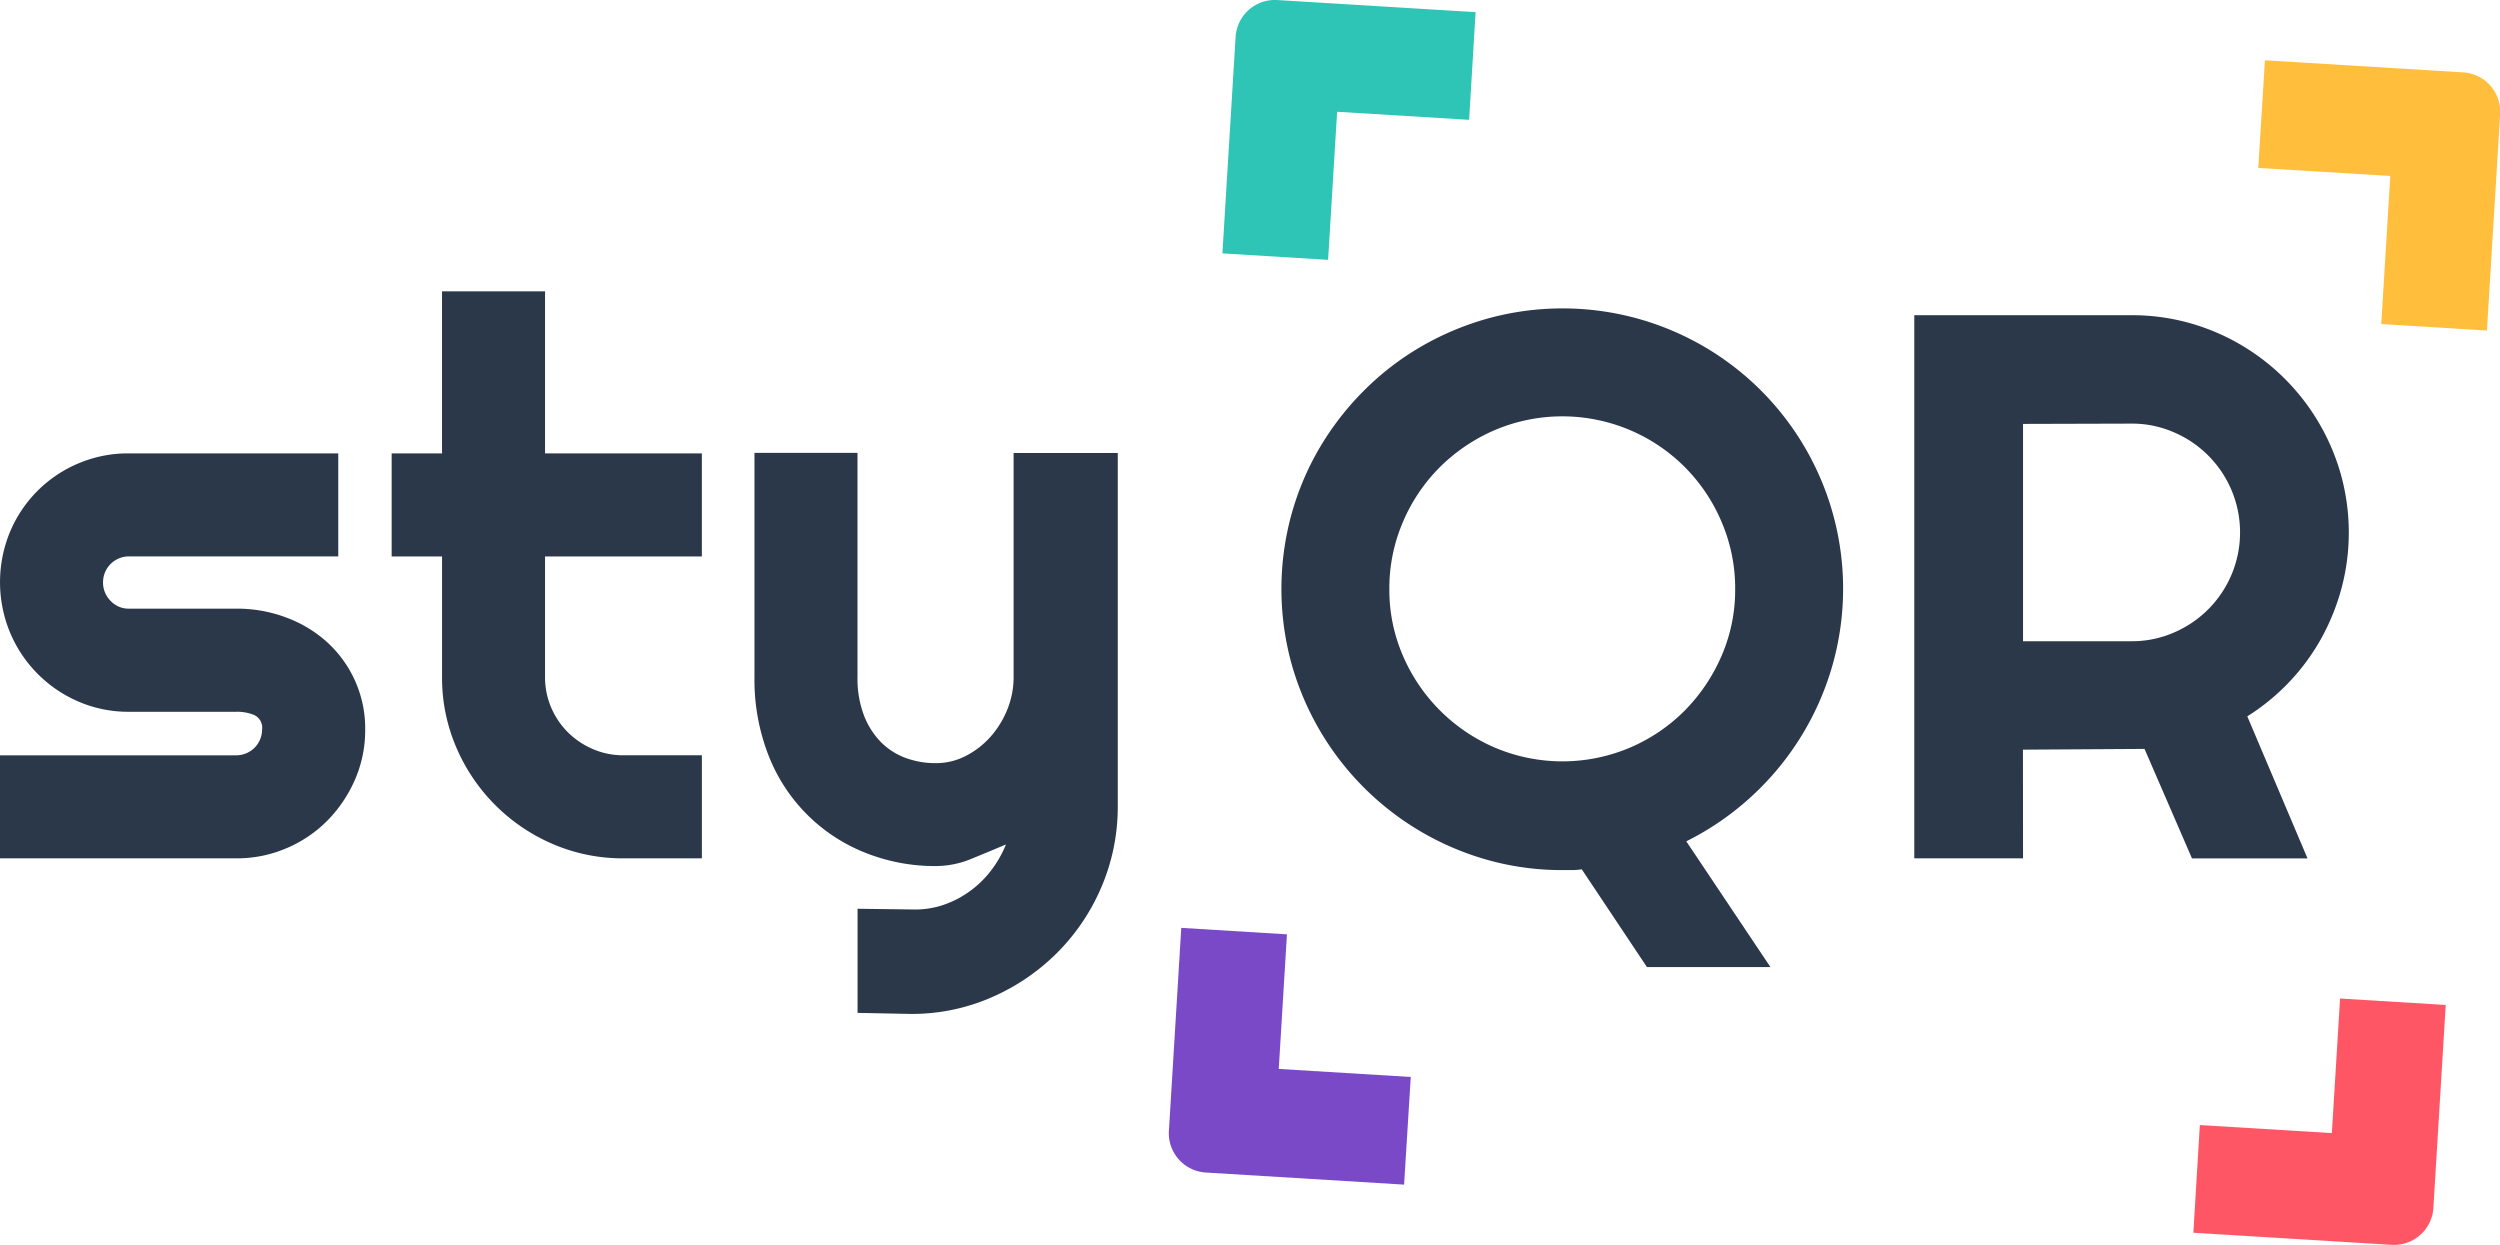 <svg data-name="Groupe 6416" height="57.726" id="Groupe_6416" viewBox="0 0 115.925 57.726" width="115.925"
    xmlns="http://www.w3.org/2000/svg">
    <path d="M505.375,249.472l.418-6.866,6.121.373.3-4.993-9.181-.56a1.827,1.827,0,0,0-1.95,1.76l-.609,9.986Z"
        data-name="Tracé 17" fill="#2ec5b6" id="Tracé_17" transform="translate(-443.791 -237.423)" />
    <path d="M660.7,251.737l6.121.373-.419,6.866,4.9.3.609-9.986a1.827,1.827,0,0,0-1.722-1.984l-9.181-.56Z"
        data-name="Tracé 18" fill="#ffbe3c" id="Tracé_18" transform="translate(-555.983 -243.95)" />
    <path d="M503.411,387.874l-6.121-.373.38-6.241-4.9-.3-.571,9.362a1.827,1.827,0,0,0,1.722,1.984l9.181.56Z"
        data-name="Tracé 19" fill="#7a49c7" id="Tracé_19" transform="translate(-437.994 -337.935)" />
    <path d="M657.46,391.889l-.381,6.241-6.121-.373-.3,4.993,9.181.56a1.827,1.827,0,0,0,1.95-1.76l.571-9.362Z"
        data-name="Tracé 20" fill="#ff5666" id="Tracé_20" transform="translate(-548.951 -345.588)" />
    <path
        d="M322.324,326.344h-10.96v-4.777h10.96a1.2,1.2,0,0,0,1.194-1.194.654.654,0,0,0-.351-.667,2.047,2.047,0,0,0-.843-.158h-4.988a5.79,5.79,0,0,1-2.336-.474,6.007,6.007,0,0,1-3.17-3.2,6.1,6.1,0,0,1,0-4.672,5.919,5.919,0,0,1,3.17-3.171,5.887,5.887,0,0,1,2.336-.465h9.713v4.777h-9.713a1.2,1.2,0,0,0-1.194,1.194,1.2,1.2,0,0,0,.351.869,1.135,1.135,0,0,0,.843.36h4.988a6.492,6.492,0,0,1,2.318.413,5.865,5.865,0,0,1,1.9,1.15,5.438,5.438,0,0,1,1.282,1.774,5.383,5.383,0,0,1,.474,2.266,5.726,5.726,0,0,1-.474,2.327,6.235,6.235,0,0,1-1.282,1.9,5.9,5.9,0,0,1-1.9,1.282A5.832,5.832,0,0,1,322.324,326.344Z"
        data-name="Tracé 21" fill="#2a384a" id="Tracé_21" transform="translate(-311.364 -286.543)" />
    <path
        d="M382.7,308.783a8.164,8.164,0,0,1-3.267-.659,8.5,8.5,0,0,1-4.487-4.488,8.162,8.162,0,0,1-.659-3.267v-5.585H371.95v-4.777h2.336v-7.517h4.777v7.517h7.271v4.777h-7.271v5.585a3.564,3.564,0,0,0,.281,1.414,3.609,3.609,0,0,0,.773,1.15,3.707,3.707,0,0,0,1.159.782,3.535,3.535,0,0,0,1.423.29h3.636v4.777Z"
        data-name="Tracé 22" fill="#2a384a" id="Tracé_22" transform="translate(-353.789 -268.982)" />
    <path
        d="M432.861,333.428V328.6l2.67.035a4.052,4.052,0,0,0,1.352-.228,4.627,4.627,0,0,0,1.2-.632,4.713,4.713,0,0,0,.975-.957,5.186,5.186,0,0,0,.685-1.2q-.79.334-1.607.668a4.312,4.312,0,0,1-1.642.334,8.671,8.671,0,0,1-3.267-.615,7.94,7.94,0,0,1-4.488-4.5,9.628,9.628,0,0,1-.658-3.644v-10.4h4.777v10.4a4.812,4.812,0,0,0,.29,1.748,3.616,3.616,0,0,0,.781,1.247,3.121,3.121,0,0,0,1.15.746,4,4,0,0,0,1.414.246,2.988,2.988,0,0,0,1.4-.342,3.919,3.919,0,0,0,1.15-.9,4.347,4.347,0,0,0,.773-1.273,3.964,3.964,0,0,0,.281-1.467v-10.4h4.83v16.439a9.461,9.461,0,0,1-.773,3.724,9.669,9.669,0,0,1-2.064,3.038,9.85,9.85,0,0,1-3.047,2.055,9.243,9.243,0,0,1-3.723.755Z"
        data-name="Tracé 23" fill="#2a384a" id="Tracé_23" transform="translate(-393.096 -286.461)" />
    <path
        d="M532.266,315.67H526.54l-3.021-4.531a3.308,3.308,0,0,1-.466.035h-.43a12.725,12.725,0,0,1-3.451-.465,13.117,13.117,0,0,1-9.115-9.115,13.059,13.059,0,0,1,0-6.911,12.863,12.863,0,0,1,1.317-3.109,13.274,13.274,0,0,1,2.046-2.635,12.9,12.9,0,0,1,2.643-2.037,13.3,13.3,0,0,1,3.109-1.308,13.059,13.059,0,0,1,6.911,0,13,13,0,0,1,9.089,9.089,12.989,12.989,0,0,1-.053,7.078,13.12,13.12,0,0,1-3.759,6.024,13.055,13.055,0,0,1-2.995,2.055Zm-1.634-17.528a7.792,7.792,0,0,0-.632-3.117,7.983,7.983,0,0,0-4.259-4.259,8.024,8.024,0,0,0-6.244,0,8.214,8.214,0,0,0-2.547,1.712,8.013,8.013,0,0,0-1.721,2.547,7.784,7.784,0,0,0-.633,3.117,7.659,7.659,0,0,0,.633,3.1A8.117,8.117,0,0,0,519.5,305.5a8.025,8.025,0,0,0,6.244,0,8.021,8.021,0,0,0,2.547-1.721A8.248,8.248,0,0,0,530,301.242,7.666,7.666,0,0,0,530.632,298.142Z"
        data-name="Tracé 24" fill="#2a384a" id="Tracé_24" transform="translate(-450.172 -270.828)" />
    <path
        d="M612.542,311.368H607.5V286.182h10.082a9.837,9.837,0,0,1,2.669.36,10.027,10.027,0,0,1,2.4,1.019,10.159,10.159,0,0,1,4.637,6.033,10.042,10.042,0,0,1,.035,5.2,10.361,10.361,0,0,1-.931,2.336,9.879,9.879,0,0,1-1.484,2.037,10.075,10.075,0,0,1-1.967,1.616l2.792,6.586h-5.357l-2.2-5.076-5.638.035Zm0-20.145V301.3h5.041a4.856,4.856,0,0,0,1.949-.4,5.055,5.055,0,0,0,2.678-2.687,5.048,5.048,0,0,0,0-3.917,5.053,5.053,0,0,0-2.678-2.687,4.857,4.857,0,0,0-1.949-.4Z"
        data-name="Tracé 25" fill="#2a384a" id="Tracé_25" transform="translate(-518.734 -271.566)" />
</svg>